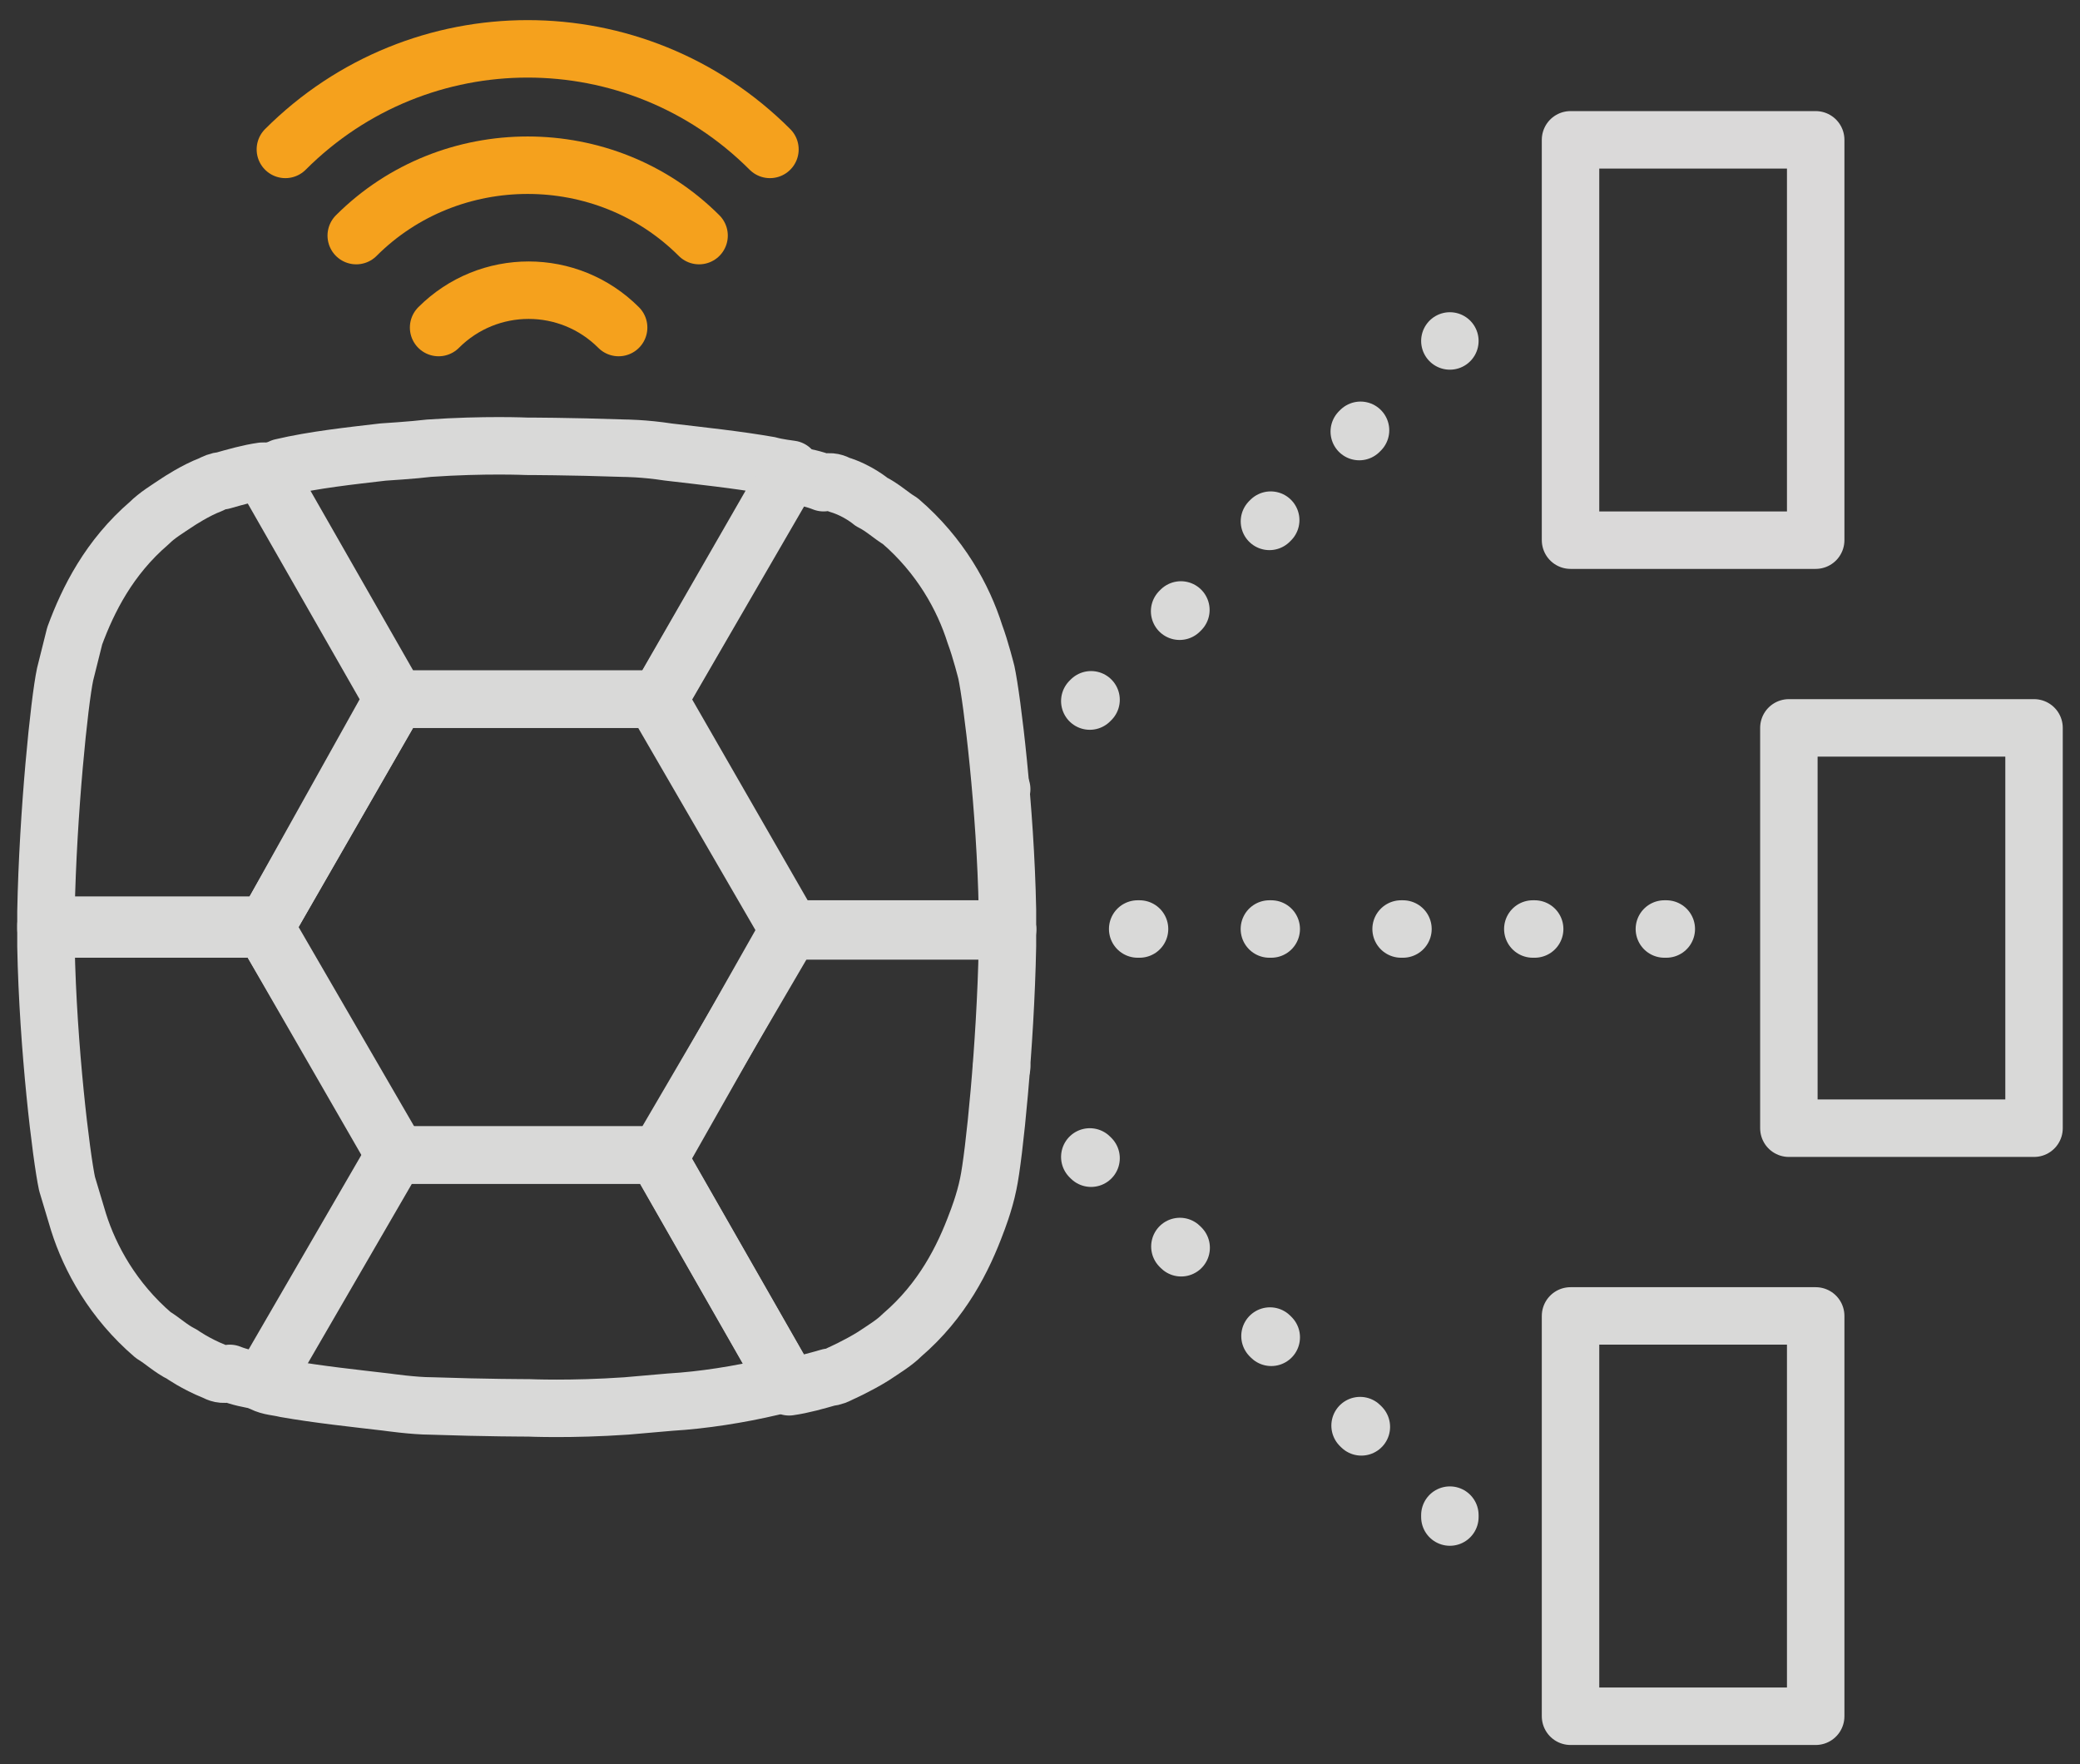 <?xml version="1.0" encoding="utf-8"?>
<!-- Generator: Adobe Illustrator 23.0.1, SVG Export Plug-In . SVG Version: 6.00 Build 0)  -->
<svg version="1.1" id="Layer_1" xmlns="http://www.w3.org/2000/svg" xmlns:xlink="http://www.w3.org/1999/xlink" x="0px" y="0px"
	 viewBox="0 0 108.6 92.1" style="enable-background:new 0 0 108.6 92.1;" xml:space="preserve">
<rect x="0" y="0" width="108.6" height="92.1" fill="#333333" stroke="none"/>
<style type="text/css">
	.st0{fill:none;stroke:#D9D9D8;stroke-width:3;stroke-linecap:round;stroke-linejoin:round;stroke-miterlimit:10;}
	.st1{fill:#FFFFFF;stroke:#D9D9D8;stroke-width:3;stroke-linecap:round;stroke-linejoin:round;stroke-miterlimit:10;}
	.st2{fill:none;stroke:#F5A11D;stroke-width:3;stroke-linecap:round;stroke-linejoin:round;stroke-miterlimit:10;}
	.st3{fill:none;stroke:#D9D9D8;stroke-width:3;stroke-linecap:round;stroke-linejoin:round;}
	.st4{fill:none;stroke:#D9D9D8;stroke-width:3;stroke-linecap:round;stroke-linejoin:round;stroke-dasharray:9.341568e-02,6.539;}
	.st5{fill:none;stroke:#D9D9D8;stroke-width:3;stroke-linecap:round;stroke-linejoin:round;stroke-dasharray:9.685837e-02,6.78;}
	.st6{fill:none;stroke:#DAD9D9;stroke-width:3;stroke-linecap:round;stroke-linejoin:round;stroke-miterlimit:10;}
</style>
<g>
	<g>
		<g>
			<polygon id="XMLID_14_" class="st0" points="13.8,48.5 20.7,36.5 34.4,36.5 41.3,48.5 34.4,60.3 20.7,60.3 			"/>
			<path id="XMLID_13_" class="st0" d="M34.4,36.5H20.7l-6.8-11.9c0.3,0,0.6-0.1,0.8-0.2c1.7-0.4,3.6-0.6,5.3-0.8l0,0
				c0,0,1.6-0.1,2.4-0.2c2.9-0.2,5.1-0.1,5.1-0.1s2.2,0,5.1,0.1c0,0,1,0,2.3,0.2c1.7,0.2,3.6,0.4,5.3,0.7c0.3,0.1,1.1,0.2,1.1,0.2
				L34.4,36.5z"/>
			<path id="XMLID_11_" class="st0" d="M43.8,25.3c1,0.3,1.7,0.9,1.7,0.9c0.6,0.3,1,0.7,1.5,1c2.1,1.8,3.3,4,3.9,5.9
				c0.3,0.8,0.6,2,0.6,2c0.3,1.4,1,7.1,1.1,12.4c0,0.2,0,0.7,0,1.1H41.2l-6.9-11.9l6.9-11.9l0.2,0c0.6,0.1,1.1,0.2,1.6,0.4
				C43.4,25.1,43.6,25.2,43.8,25.3z"/>
			<path id="XMLID_9_" class="st0" d="M13.8,48.5H2.4c0-0.4,0-0.8,0-0.9c0.1-5.2,0.7-11,1-12.4l0.5-2c0.7-1.9,1.8-4.1,3.9-5.9
				c0.4-0.4,0.9-0.7,1.5-1.1c0,0,0.9-0.6,1.7-0.9l0,0c0.2-0.1,0.4-0.2,0.6-0.2c0.7-0.2,1.4-0.4,2.1-0.5l6.8,11.9L13.8,48.5z"/>
			<polygon id="XMLID_8_" class="st0" points="13.8,48.5 20.6,36.5 20.7,36.5 			"/>
		</g>
		<g>
			<path id="XMLID_12_" class="st0" d="M13.7,72.2l6.9-11.9h13.7l6.8,11.9c-0.3,0-0.6,0.1-0.8,0.2c-1.7,0.4-3.6,0.7-5.3,0.8
				l-2.3,0.2l0,0c-2.9,0.2-5.1,0.1-5.1,0.1s-2.2,0-5.1-0.1l0,0c-0.9,0-2.3-0.2-2.3-0.2c-1.7-0.2-3.6-0.4-5.3-0.7
				C14.5,72.4,14.1,72.4,13.7,72.2L13.7,72.2L13.7,72.2z"/>
			<path id="XMLID_10_" class="st0" d="M41.2,48.5h11.4c0,0.4,0,0.9,0,0.9c-0.1,5.2-0.7,11-1,12.4c-0.2,1-0.6,2-0.6,2
				c-0.7,1.9-1.8,4.1-3.9,5.9c-0.4,0.4-0.9,0.7-1.5,1.1c-0.8,0.5-1.7,0.9-1.7,0.9c-0.2,0.1-0.4,0.2-0.6,0.2
				c-0.7,0.2-1.4,0.4-2.1,0.5l-6.8-11.9L41.2,48.5z"/>
			<path id="XMLID_7_" class="st0" d="M11.2,71.6L11.2,71.6c-1-0.4-1.7-0.9-1.7-0.9c-0.6-0.3-1-0.7-1.5-1c-2.1-1.8-3.3-4-3.9-5.9
				l-0.6-2c-0.3-1.4-1-7.1-1.1-12.4c0,0,0-0.6,0-1.1h11.4l6.9,11.9l-6.9,11.9l-0.2,0c-0.6-0.1-1.1-0.2-1.6-0.4
				C11.6,71.8,11.4,71.7,11.2,71.6z"/>
		</g>
	</g>
	<polygon id="XMLID_6_" class="st1" points="20.7,60.3 20.6,60.3 13.8,48.5 13.8,48.5 	"/>
	<g id="XMLID_1_">
		<path id="XMLID_4_" class="st2" d="M14.9,7.8c7-7,18.3-7,25.3,0"/>
		<path id="XMLID_3_" class="st2" d="M18.6,12.3c4.9-4.9,13-4.9,17.9,0"/>
		<path id="XMLID_2_" class="st2" d="M22.9,17.1c2.6-2.6,6.8-2.6,9.4,0"/>
	</g>
	<g>
		<g>
			<line class="st3" x1="52.3" y1="41.2" x2="52.3" y2="41.2"/>
			<line class="st4" x1="56.9" y1="36.6" x2="73.4" y2="20.1"/>
			<line class="st3" x1="75.7" y1="17.8" x2="75.7" y2="17.8"/>
		</g>
	</g>
	<g>
		<g>
			<line class="st3" x1="52.3" y1="55.7" x2="52.3" y2="55.7"/>
			<line class="st4" x1="56.9" y1="60.4" x2="73.4" y2="76.8"/>
			<line class="st3" x1="75.7" y1="79.1" x2="75.7" y2="79.2"/>
		</g>
	</g>
	<g>
		<g>
			<line class="st3" x1="52.6" y1="48.5" x2="52.6" y2="48.5"/>
			<line class="st5" x1="59.4" y1="48.5" x2="83.5" y2="48.5"/>
			<line class="st3" x1="86.9" y1="48.5" x2="87" y2="48.5"/>
		</g>
	</g>
	<rect x="82" y="7.3" class="st6" width="12.8" height="20.9"/>
	<rect x="82" y="68.7" class="st0" width="12.8" height="20.9"/>
	<rect x="93.4" y="38" class="st0" width="12.8" height="20.9"/>
</g>
</svg>
